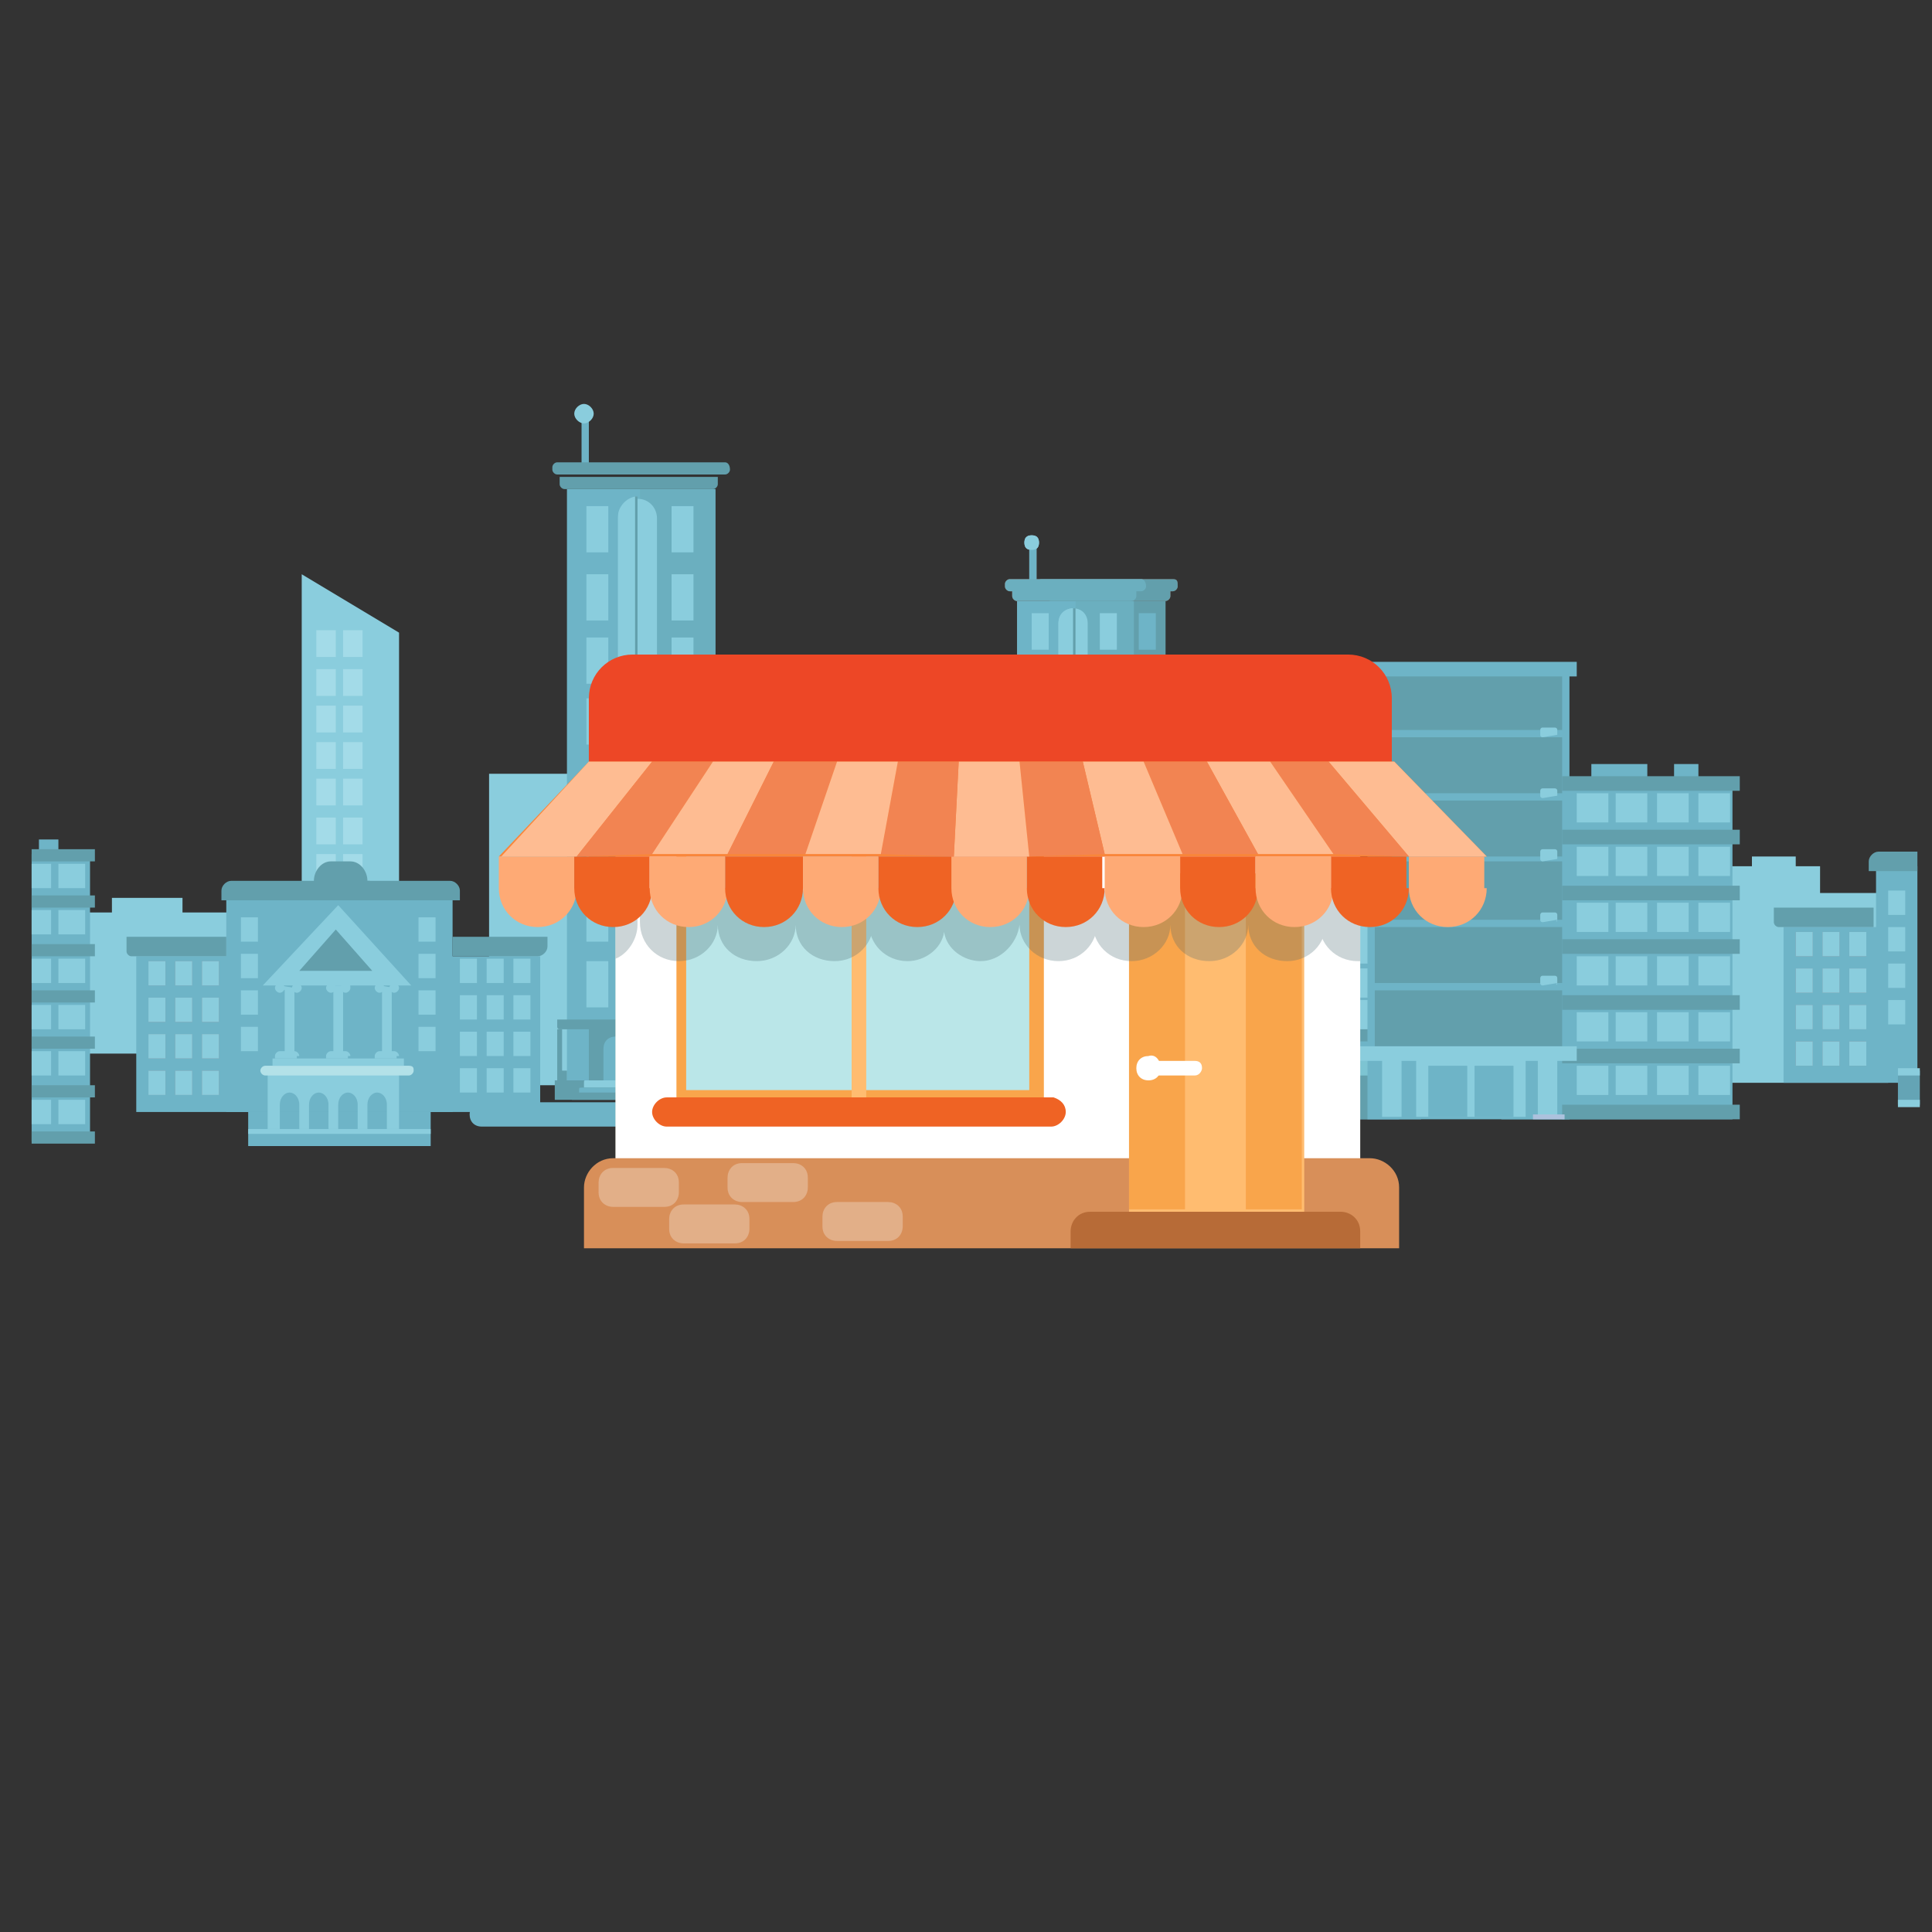 <?xml version="1.0" encoding="utf-8"?>
<!-- Generator: Adobe Illustrator 25.2.3, SVG Export Plug-In . SVG Version: 6.00 Build 0)  -->
<svg version="1.1" xmlns="http://www.w3.org/2000/svg" xmlns:xlink="http://www.w3.org/1999/xlink" x="0px" y="0px" width="79.4px"
	 height="79.4px" viewBox="0 0 79.4 79.4" style="enable-background:new 0 0 79.4 79.4;" xml:space="preserve">
<rect x="0" y="0" width="79.4" height="79.4" fill="#333333" stroke="none"/>
<style type="text/css">
	.st0{fill:#C47CE5;}
	.st1{fill:#E3E4E5;}
	.st2{fill:#1883D3;}
	.st3{fill:#646566;}
	.st4{fill:#404142;}
	.st5{fill:#F2D52A;}
	.st6{fill:#D8D8D8;}
	.st7{fill:#636566;}
	.st8{fill:#1574BC;}
	.st9{fill:#06538C;}
	.st10{fill:#208EF2;}
	.st11{fill:#1E7FC6;}
	.st12{fill:#117CCC;}
	.st13{fill:#1D78BC;}
	.st14{fill:#1E70AD;}
	.st15{clip-path:url(#SVGID_2_);}
	.st16{opacity:5.000000e-02;}
	
		.st17{opacity:0.5;fill:none;stroke:#000000;stroke-width:4.146;stroke-linecap:round;stroke-linejoin:round;stroke-miterlimit:10;}
	.st18{fill:#F4C4A4;}
	
		.st19{opacity:0.5;fill:none;stroke:#F4C4A4;stroke-width:4.146;stroke-linecap:round;stroke-linejoin:round;stroke-miterlimit:10;}
	.st20{fill:#FFAE0C;}
	.st21{fill:#FFFFFF;}
	.st22{fill:#E0E0E0;}
	.st23{fill:#BDBDBD;}
	.st24{fill:#4EA700;}
	.st25{fill:#9A9B9C;}
	.st26{fill:#FFD7B7;}
	.st27{fill:#969FA3;}
	.st28{fill:#373D3F;}
	.st29{fill:#4D7991;}
	.st30{fill:#444248;}
	.st31{fill:#64739A;}
	.st32{opacity:0.5;fill:#64739A;}
	.st33{fill:#7DCAF9;}
	.st34{fill:#CED1D7;}
	.st35{fill:#C68C65;}
	.st36{fill:#C78B5B;}
	.st37{fill:#E5BE84;}
	.st38{fill:#EAD1B7;}
	.st39{fill:#F7EEE5;}
	.st40{fill:#8A92A1;}
	.st41{fill:#A9AFBA;}
	.st42{opacity:0.32;fill:#A9AFBA;}
	.st43{fill:#F7B896;}
	.st44{fill:#EF3B3E;}
	.st45{fill:#B0B9CC;}
	.st46{opacity:0.32;fill:#64739A;}
	.st47{opacity:0.55;fill:#C94C3B;}
	.st48{fill:#C8CCD3;}
	.st49{opacity:0.28;fill:#403F45;}
	.st50{fill:#7E8697;}
	.st51{opacity:0.55;fill:#A9AFBA;}
	.st52{fill:#69686D;}
	.st53{fill:#6E6E72;}
	.st54{fill:#C6CAD1;}
	.st55{fill:#47464C;}
	.st56{fill:#66656A;}
	.st57{fill:#FEA92C;}
	.st58{fill:#A7ACB8;}
	.st59{fill:#57667F;}
	.st60{fill:#C0CEE0;}
	.st61{fill:#2F3845;}
	.st62{fill:#C8B4A2;}
	.st63{fill:#A2BAC3;}
	.st64{fill:#8BB5F3;}
	.st65{clip-path:url(#SVGID_4_);}
	.st66{opacity:0.5;fill-rule:evenodd;clip-rule:evenodd;fill:#808080;}
	.st67{fill-rule:evenodd;clip-rule:evenodd;fill:#16131B;}
	.st68{fill-rule:evenodd;clip-rule:evenodd;fill:#F3C37C;}
	.st69{opacity:0.9;fill-rule:evenodd;clip-rule:evenodd;fill:#FFFFFF;}
	.st70{fill-rule:evenodd;clip-rule:evenodd;fill:#B75F22;}
	.st71{fill-rule:evenodd;clip-rule:evenodd;fill:#802E00;}
	.st72{fill-rule:evenodd;clip-rule:evenodd;fill:#29262E;}
	.st73{fill-rule:evenodd;clip-rule:evenodd;fill:#CD8555;}
	.st74{fill:#338CFB;}
	.st75{fill:#163D51;}
	.st76{fill:#0C253A;}
	.st77{fill:#48A7FC;}
	.st78{fill:#F94141;}
	.st79{fill:#F98A6B;}
	.st80{fill:#773052;}
	.st81{fill:#1E0A0A;}
	.st82{fill:#F4586B;}
	.st83{fill:#F99343;}
	.st84{fill:#49102E;}
	.st85{fill:#FFF683;}
	.st86{fill:#FC8230;}
	.st87{fill:#1B1114;}
	.st88{fill:#E0C8B3;}
	.st89{fill:#DCF8F9;}
	.st90{fill:#1DBBC8;}
	.st91{fill:#006CE2;}
	.st92{fill:#BFECF7;}
	.st93{fill:#A27C5B;}
	.st94{fill:#BC8E6C;}
	.st95{fill:#FF7D87;}
	.st96{fill:#CAE8FF;}
	.st97{fill:#FABE4A;}
	.st98{fill:#363956;}
	.st99{fill:#E9E9FD;}
	.st100{fill:#CACAE0;}
	.st101{opacity:0.56;}
	.st102{opacity:0.41;}
	.st103{fill:#8F9C56;}
	.st104{fill:#9696AD;}
	.st105{fill:#4C546B;}
	.st106{fill:#F2D284;}
	.st107{fill:#F5F7F5;}
	.st108{fill:#E27B55;}
	.st109{fill:#242638;}
	.st110{fill:#F0F0F0;}
	.st111{fill:#63637E;}
	.st112{fill:#2B2B3A;}
	.st113{fill:#3E3E56;}
	.st114{fill:#E38E7F;}
	.st115{fill:#3B6894;}
	.st116{fill:#589BD9;}
	.st117{fill:#CEE6FA;}
	.st118{fill:#D65252;}
	.st119{fill:#A15757;}
	.st120{fill:#BB5151;}
	.st121{fill:#C43922;}
	.st122{fill:#21202B;}
	.st123{fill:#C25353;}
	.st124{fill:#E89F90;}
	.st125{fill:#F0EBE9;}
	.st126{fill:#333333;}
	.st127{fill:#413B59;}
	.st128{opacity:0.25;}
	.st129{fill:#8ACDDD;}
	.st130{fill:#6EB4C7;}
	.st131{fill:#629FAC;}
	.st132{fill:#C7CBD1;}
	.st133{fill:#8D909E;}
	.st134{fill:#6BAFBF;}
	.st135{fill:#9CAABB;}
	.st136{fill:#7E5244;}
	.st137{fill:#736F6D;}
	.st138{fill:#50565C;}
	.st139{fill:#838FA0;}
	.st140{fill:#616E7D;}
	.st141{fill:#8B5643;}
	.st142{fill:#69727B;}
	.st143{fill:#626059;}
	.st144{fill:#8C5A4A;}
	.st145{fill:#7D5244;}
	.st146{fill:#8D675A;}
	.st147{fill:#9ED1EC;}
	.st148{fill:#8A97A1;}
	.st149{fill:#7F8A97;}
	.st150{fill:#87939F;}
	.st151{fill:#A3C8B4;}
	.st152{fill:#536F8C;}
	.st153{fill:#C6DCCF;}
	.st154{fill:#749481;}
	.st155{fill:#558162;}
	.st156{fill:#56616A;}
	.st157{fill:#4F6476;}
	.st158{fill:#DADEDD;}
	.st159{fill:#9B624B;}
	.st160{fill:#767989;}
	.st161{fill:#7E98B6;}
	.st162{fill:#718AA5;}
	.st163{fill:#EDEDED;}
	.st164{fill:#C6CBCB;}
	.st165{fill:#A3DBE8;}
	.st166{fill:#B3E1E8;}
	.st167{fill:#7F8794;}
	.st168{fill:#64A4B5;}
	.st169{fill:#7DC4D2;}
	.st170{fill:#ACC2DD;}
	.st171{fill:#EEE8D3;}
	.st172{fill:#F9A54B;}
	.st173{fill:#BAE6E8;}
	.st174{fill:#FFBC70;}
	.st175{fill:#EF6324;}
	.st176{fill:#D88F59;}
	.st177{fill:#ED4726;}
	.st178{fill:#F9863A;}
	.st179{opacity:0.29;}
	.st180{fill:#FAFAFA;}
	.st181{opacity:0.27;}
	.st182{fill:#41636B;}
	.st183{fill:#FEAA75;}
	.st184{fill:#B76B37;}
	.st185{fill:#FEBC92;}
	.st186{fill:#F28452;}
</style>
<g id="レイヤー_1">
</g>
<g id="レイヤー_2">
	<g>
		<g>
			<rect x="2.8" y="37.5" class="st129" width="8.6" height="5.8"/>
		</g>
		<g>
			<rect x="4.6" y="36.9" class="st129" width="2.9" height="5.8"/>
		</g>
		<g>
			<rect x="70.5" y="36.7" class="st129" width="7.1" height="7.8"/>
		</g>
		<g>
			<rect x="70.7" y="35.6" class="st129" width="4.1" height="7.8"/>
		</g>
		<g>
			<rect x="72" y="35.2" class="st129" width="1.8" height="1.9"/>
		</g>
		<g>
			<rect x="20.1" y="31.8" class="st129" width="7.5" height="12.8"/>
		</g>
		<g>
			<rect x="25.3" y="38.6" class="st129" width="9.2" height="6"/>
		</g>
		<g>
			<rect x="36.3" y="35.4" class="st129" width="9.2" height="9.2"/>
		</g>
		<g>
			<rect x="47.8" y="38.7" class="st129" width="9.2" height="5.9"/>
		</g>
		<g>
			<g>
				<rect x="31.1" y="30.6" class="st130" width="8.6" height="13.8"/>
			</g>
			<g>
				<g>
					<rect x="37.1" y="42.2" class="st131" width="0.8" height="1.1"/>
				</g>
			</g>
			<g>
				<g>
					<rect x="38.4" y="42.2" class="st131" width="0.8" height="1.1"/>
				</g>
			</g>
			<g>
				<rect x="33.7" y="44" class="st132" width="3.2" height="0.4"/>
			</g>
			<g>
				<rect x="33.9" y="40.9" class="st130" width="2.9" height="3.1"/>
			</g>
			<g>
				<polygon class="st129" points="39.7,32.2 39.7,30.6 39.7,30.6 39.7,30.6 31.1,30.6 31.1,32.2 31.2,32.2 31.2,32.1 31.5,32.1 
					31.5,32.2 31.8,32.2 31.8,32.1 32.1,32.1 32.1,32.2 32.3,32.2 32.3,32.1 32.6,32.1 32.6,32.2 32.8,32.2 32.8,32.1 33.1,32.1 
					33.1,32.2 33.4,32.2 33.4,32.1 33.7,32.1 33.7,32.2 33.7,32.2 33.7,32.2 33.9,32.2 33.9,32.2 33.9,32.1 34.2,32.1 34.2,32.2 
					34.5,32.2 34.5,32.1 34.7,32.1 34.7,32.2 35,32.2 35,32.1 35.3,32.1 35.3,32.2 35.5,32.2 35.5,32.1 35.8,32.1 35.8,32.2 
					36.1,32.2 36.1,32.1 36.4,32.1 36.4,32.2 36.6,32.2 36.6,32.1 36.9,32.1 36.9,32.2 37.1,32.2 37.1,32.1 37.4,32.1 37.4,32.2 
					37.7,32.2 37.7,32.1 37.9,32.1 37.9,32.2 38.2,32.2 38.2,32.1 38.5,32.1 38.5,32.2 38.7,32.2 38.7,32.1 39,32.1 39,32.2 
					39.3,32.2 39.3,32.1 39.6,32.1 39.6,32.2 				"/>
			</g>
			<g>
				<rect x="31.5" y="32.6" class="st131" width="7.5" height="0.6"/>
			</g>
			<g>
				<rect x="31.5" y="34" class="st131" width="7.5" height="0.6"/>
			</g>
			<g>
				<rect x="31.5" y="35.4" class="st131" width="7.5" height="0.6"/>
			</g>
			<g>
				<rect x="31.5" y="36.7" class="st131" width="7.5" height="0.6"/>
			</g>
			<g>
				<rect x="31.5" y="38.1" class="st131" width="7.5" height="0.6"/>
			</g>
			<g>
				<rect x="31.5" y="39.5" class="st131" width="7.5" height="0.6"/>
			</g>
			<g>
				<path class="st133" d="M39.8,44.4h-3v-0.9h2.8c0.1,0,0.2,0.1,0.2,0.2V44.4z"/>
			</g>
			<g>
				<path class="st131" d="M33.9,44.4h-3v-0.6c0-0.1,0.1-0.2,0.2-0.2h2.8V44.4z"/>
			</g>
			<g>
				<g>
					<path class="st130" d="M32.9,31.8h-0.6v-0.6c0-0.2,0.1-0.3,0.3-0.3c0.2,0,0.3,0.1,0.3,0.3V31.8z"/>
				</g>
			</g>
			<g>
				<g>
					<path class="st130" d="M34.7,31.8h-0.6v-0.6c0-0.2,0.1-0.3,0.3-0.3c0.2,0,0.3,0.1,0.3,0.3V31.8z"/>
				</g>
			</g>
			<g>
				<g>
					<path class="st130" d="M36.7,31.7h-0.6v-0.6c0-0.2,0.1-0.3,0.3-0.3c0.2,0,0.3,0.1,0.3,0.3V31.7z"/>
				</g>
			</g>
			<g>
				<g>
					<path class="st130" d="M38.6,31.7h-0.6v-0.6c0-0.2,0.1-0.3,0.3-0.3c0.2,0,0.3,0.1,0.3,0.3V31.7z"/>
				</g>
			</g>
			<g>
				<rect x="30.5" y="29" class="st131" width="9.6" height="1.1"/>
			</g>
			<g>
				<g>
					<g>
						<path class="st131" d="M33.1,29.3L33.1,29.3l-0.1-2c0,0,0,0,0,0c0,0,0,0,0,0V29.3z"/>
					</g>
				</g>
				<g>
					<g>
						<path class="st131" d="M33.7,28.1h-1.2c-0.2,0-0.3-0.1-0.3-0.3c0-0.2,0.1-0.3,0.3-0.3h1.2c0.2,0,0.3,0.1,0.3,0.3
							C34,27.9,33.8,28.1,33.7,28.1z M32.4,27.6c-0.1,0-0.2,0.1-0.2,0.2s0.1,0.2,0.2,0.2h1.2c0.1,0,0.2-0.1,0.2-0.2
							s-0.1-0.2-0.2-0.2H32.4z"/>
					</g>
				</g>
				<g>
					<g>
						<path class="st131" d="M33.4,28.6h-0.8c-0.1,0-0.2-0.1-0.2-0.2c0-0.1,0.1-0.2,0.2-0.2h0.8c0.1,0,0.2,0.1,0.2,0.2
							C33.7,28.5,33.6,28.6,33.4,28.6z M32.7,28.2c-0.1,0-0.1,0.1-0.1,0.1c0,0.1,0.1,0.1,0.1,0.1h0.8c0.1,0,0.1-0.1,0.1-0.1
							c0-0.1-0.1-0.1-0.1-0.1H32.7z"/>
					</g>
				</g>
			</g>
			<g>
				<path class="st134" d="M40,30.1h-9.3v0.2c0,0,0,0.1,0.1,0.1h0.1v0.2c0,0,0,0.1,0.1,0.1h8.8c0,0,0.1,0,0.1-0.1v-0.2h0.1
					c0,0,0.1,0,0.1-0.1V30.1z"/>
			</g>
			<g>
				<rect x="36.9" y="28.4" class="st131" width="0.4" height="0.8"/>
			</g>
			<g>
				<rect x="37.9" y="28.2" class="st131" width="0.3" height="0.9"/>
			</g>
			<g>
				<path class="st130" d="M34.6,42c-0.3,0-0.5,0.3-0.5,0.6V44h0.5V42z"/>
			</g>
			<g>
				<path class="st135" d="M36.8,44.4h-2.9v-0.1c0-0.1,0-0.1,0.1-0.1h2.7C36.8,44.2,36.8,44.3,36.8,44.4L36.8,44.4z"/>
			</g>
			<g>
				<path class="st131" d="M41.4,44.7c0,0.2-0.1,0.3-0.3,0.3H29.5c-0.2,0-0.3-0.1-0.3-0.3c0-0.2,0.1-0.3,0.3-0.3h11.5
					C41.2,44.4,41.4,44.5,41.4,44.7z"/>
			</g>
		</g>
		<g>
			<g>
				<g>
					<rect x="42.9" y="43.7" class="st136" width="5.4" height="0.7"/>
				</g>
				<g>
					<rect x="42.3" y="22.1" class="st137" width="0.3" height="1.8"/>
				</g>
				<g>
					<rect x="45.5" y="24.7" class="st138" width="2.4" height="19"/>
				</g>
				<g>
					<rect x="41.8" y="24.7" class="st139" width="4.7" height="19"/>
				</g>
				<g>
					<rect x="44.2" y="24.7" class="st140" width="2.4" height="19"/>
				</g>
				<g>
					<rect x="41.5" y="43.7" class="st137" width="5.4" height="0.7"/>
				</g>
				<g>
					<rect x="41.5" y="43.7" class="st141" width="5.4" height="0.7"/>
				</g>
				<g>
					<rect x="45.2" y="25.2" class="st139" width="0.7" height="1.5"/>
				</g>
				<g>
					<rect x="42.4" y="25.2" class="st140" width="0.7" height="1.5"/>
				</g>
				<g>
					<rect x="45.2" y="27.4" class="st139" width="0.7" height="1.5"/>
				</g>
				<g>
					<rect x="42.4" y="27.4" class="st140" width="0.7" height="1.5"/>
				</g>
				<g>
					<rect x="45.2" y="29.4" class="st139" width="0.7" height="1.5"/>
				</g>
				<g>
					<rect x="42.4" y="29.4" class="st140" width="0.7" height="1.5"/>
				</g>
				<g>
					<rect x="45.2" y="31.4" class="st139" width="0.7" height="1.5"/>
				</g>
				<g>
					<rect x="42.4" y="31.4" class="st140" width="0.7" height="1.5"/>
				</g>
				<g>
					<rect x="45.2" y="33.6" class="st139" width="0.7" height="1.5"/>
				</g>
				<g>
					<rect x="42.4" y="33.6" class="st140" width="0.7" height="1.5"/>
				</g>
				<g>
					<rect x="45.2" y="35.7" class="st139" width="0.7" height="1.5"/>
				</g>
				<g>
					<rect x="42.4" y="35.7" class="st140" width="0.7" height="1.5"/>
				</g>
				<g>
					<rect x="45.2" y="37.7" class="st139" width="0.7" height="1.5"/>
				</g>
				<g>
					<rect x="42.4" y="37.7" class="st140" width="0.7" height="1.5"/>
				</g>
				<g>
					<rect x="45.2" y="39.8" class="st139" width="0.7" height="1.5"/>
				</g>
				<g>
					<rect x="46.8" y="25.2" class="st142" width="0.7" height="1.5"/>
				</g>
				<g>
					<rect x="46.8" y="27.4" class="st142" width="0.7" height="1.5"/>
				</g>
				<g>
					<rect x="46.8" y="29.4" class="st142" width="0.7" height="1.5"/>
				</g>
				<g>
					<rect x="46.8" y="31.4" class="st142" width="0.7" height="1.5"/>
				</g>
				<g>
					<rect x="46.8" y="33.5" class="st142" width="0.7" height="1.5"/>
				</g>
				<g>
					<rect x="46.8" y="35.7" class="st142" width="0.7" height="1.5"/>
				</g>
				<g>
					<rect x="46.8" y="37.7" class="st142" width="0.7" height="1.5"/>
				</g>
				<g>
					<rect x="46.8" y="39.8" class="st142" width="0.7" height="1.5"/>
				</g>
				<g>
					<rect x="42.4" y="39.8" class="st140" width="0.7" height="1.5"/>
				</g>
				<g>
					<path class="st143" d="M46.7,24.5c0,0.1-0.1,0.2-0.2,0.2h-4.7c-0.1,0-0.2-0.1-0.2-0.2v-0.3h5.1V24.5z"/>
				</g>
				<g>
					<path class="st144" d="M48.1,24.5c0,0.1-0.1,0.2-0.2,0.2h-4.7c-0.1,0-0.2-0.1-0.2-0.2v-0.3h5.1V24.5z"/>
				</g>
				<g>
					<path class="st145" d="M48.4,24.1c0,0.1-0.1,0.2-0.2,0.2h-5.4c-0.1,0-0.2-0.1-0.2-0.2V24c0-0.1,0.1-0.2,0.2-0.2h5.4
						C48.4,23.8,48.4,23.9,48.4,24.1L48.4,24.1z"/>
				</g>
				<g>
					<rect x="42.5" y="42" class="st146" width="3.3" height="1.7"/>
				</g>
				<g>
					<path class="st147" d="M42.7,22.3c0,0.2-0.1,0.3-0.3,0.3c-0.2,0-0.3-0.1-0.3-0.3c0-0.2,0.1-0.3,0.3-0.3
						C42.6,22,42.7,22.1,42.7,22.3z"/>
				</g>
				<g>
					<path class="st139" d="M45.2,42.6c0-0.2-0.2-0.4-0.4-0.4h-1.4c-0.2,0-0.4,0.2-0.4,0.4v1h2.2V42.6z"/>
				</g>
				<g>
					<path class="st135" d="M44.2,42.2h-0.7c-0.2,0-0.4,0.2-0.4,0.4v1h1.1V42.2z"/>
				</g>
				<g>
					<path class="st135" d="M46,43.9h-3.6v-0.1c0,0,0-0.1,0.1-0.1h3.5c0,0,0.1,0,0.1,0.1V43.9z"/>
				</g>
				<g>
					<path class="st148" d="M46.1,44.1l-3.9,0l0-0.1c0,0,0-0.1,0.1-0.1l3.8,0c0,0,0.1,0,0.1,0.1L46.1,44.1z"/>
				</g>
				<g>
					<path class="st149" d="M46.3,44.3l-4.3,0v-0.1c0,0,0-0.1,0.1-0.1l4.2,0c0,0,0.1,0,0.1,0.1V44.3z"/>
				</g>
				<g>
					<g>
						<rect x="41.6" y="42" class="st135" width="0.1" height="1.6"/>
					</g>
					<g>
						<path class="st135" d="M41.7,43.3C41.7,43.3,41.7,43.3,41.7,43.3l-0.2,0c0,0,0,0,0,0v0.3h0.2V43.3z"/>
					</g>
				</g>
				<g>
					<g>
						<rect x="46.7" y="42" class="st135" width="0.1" height="1.6"/>
					</g>
					<g>
						<path class="st135" d="M46.8,43.3C46.8,43.3,46.8,43.3,46.8,43.3l-0.2,0c0,0,0,0,0,0v0.3h0.2V43.3z"/>
					</g>
				</g>
				<g>
					<g>
						<rect x="48.1" y="42" class="st150" width="0.1" height="1.6"/>
					</g>
					<g>
						<path class="st150" d="M48.2,43.3C48.2,43.3,48.2,43.3,48.2,43.3l-0.2,0c0,0,0,0,0,0v0.3h0.2V43.3z"/>
					</g>
				</g>
				<g>
					<path class="st151" d="M44.8,41.8h-1.3V25.6c0-0.4,0.3-0.6,0.6-0.6c0.4,0,0.6,0.3,0.6,0.6V41.8z"/>
				</g>
				<g>
					<path class="st152" d="M44.1,43.1C44.1,43.1,44,43.1,44.1,43.1c-0.1,0.1-0.1,0-0.1,0C44,43,44,43,44.1,43.1
						C44,43,44.1,43,44.1,43.1z"/>
				</g>
				<g>
					<path class="st152" d="M44.4,43.1C44.4,43.1,44.4,43.1,44.4,43.1c-0.1,0.1-0.1,0-0.1,0C44.3,43,44.3,43,44.4,43.1
						C44.4,43,44.4,43,44.4,43.1z"/>
				</g>
				<g>
					<path class="st153" d="M44.1,25c-0.3,0-0.6,0.3-0.6,0.6v16.2h0.6V25z"/>
				</g>
				<g>
					<g>
						<path class="st154" d="M43.8,31.4c-0.1,0-0.1,0.1-0.1,0.1v1.5c0,0.1,0.1,0.1,0.1,0.1h0.7c0.1,0,0.1-0.1,0.1-0.1v-1.5
							c0-0.1-0.1-0.1-0.1-0.1H43.8z"/>
					</g>
					<g>
						<path class="st155" d="M44.5,31.4h-0.7c-0.1,0-0.1,0.1-0.1,0.1v0.1h1v-0.1C44.6,31.5,44.6,31.4,44.5,31.4z"/>
					</g>
				</g>
				<g>
					<g>
						<rect x="44.1" y="25" class="st156" width="0.1" height="6.5"/>
					</g>
				</g>
				<g>
					<path class="st155" d="M44.3,31.4C44.3,31.4,44.3,31.3,44.3,31.4L44,31.3c0,0-0.1,0-0.1,0.1c0,0,0,0.1,0.1,0.1L44.3,31.4
						C44.3,31.4,44.3,31.4,44.3,31.4z"/>
				</g>
				<g>
					<path class="st157" d="M48.3,41.9c0,0.1,0,0.1-0.1,0.1h-5.2c-0.1,0-0.1,0-0.1-0.1v-0.2h5.5V41.9z"/>
				</g>
				<g>
					<path class="st158" d="M50.1,44.7c0,0.2-0.2,0.4-0.4,0.4h-9.9c-0.2,0-0.4-0.2-0.4-0.4c0-0.2,0.2-0.4,0.4-0.4h9.9
						C49.9,44.3,50.1,44.5,50.1,44.7z"/>
				</g>
				<g>
					<path class="st159" d="M46.7,24.5c0,0.1-0.1,0.2-0.2,0.2h-4.7c-0.1,0-0.2-0.1-0.2-0.2v-0.3h5.1V24.5z"/>
				</g>
				<g>
					<path class="st141" d="M47.1,24.1c0,0.1-0.1,0.2-0.2,0.2h-5.4c-0.1,0-0.2-0.1-0.2-0.2V24c0-0.1,0.1-0.2,0.2-0.2h5.4
						C47,23.8,47.1,23.9,47.1,24.1L47.1,24.1z"/>
				</g>
				<g>
					<path class="st152" d="M46.9,41.9c0,0.1,0,0.1-0.1,0.1h-5.2c-0.1,0-0.1,0-0.1-0.1v-0.2h5.5V41.9z"/>
				</g>
			</g>
			<g>
				<rect x="42.9" y="43.7" class="st160" width="5.4" height="0.7"/>
			</g>
			<g>
				<rect x="42.3" y="22.1" class="st130" width="0.3" height="1.8"/>
			</g>
			<g>
				<rect x="45.5" y="24.7" class="st131" width="2.4" height="19"/>
			</g>
			<g>
				<rect x="41.8" y="24.7" class="st130" width="4.7" height="19"/>
			</g>
			<g>
				<rect x="44.2" y="24.7" class="st134" width="2.4" height="19"/>
			</g>
			<g>
				<rect x="41.5" y="43.7" class="st137" width="5.4" height="0.7"/>
			</g>
			<g>
				<rect x="41.5" y="43.7" class="st160" width="5.4" height="0.7"/>
			</g>
			<g>
				<rect x="45.2" y="25.2" class="st129" width="0.7" height="1.5"/>
			</g>
			<g>
				<rect x="42.4" y="25.2" class="st129" width="0.7" height="1.5"/>
			</g>
			<g>
				<rect x="45.2" y="27.4" class="st129" width="0.7" height="1.5"/>
			</g>
			<g>
				<rect x="42.4" y="27.4" class="st129" width="0.7" height="1.5"/>
			</g>
			<g>
				<rect x="45.2" y="29.4" class="st129" width="0.7" height="1.5"/>
			</g>
			<g>
				<rect x="42.4" y="29.4" class="st129" width="0.7" height="1.5"/>
			</g>
			<g>
				<rect x="45.2" y="31.4" class="st129" width="0.7" height="1.5"/>
			</g>
			<g>
				<rect x="42.4" y="31.4" class="st129" width="0.7" height="1.5"/>
			</g>
			<g>
				<rect x="45.2" y="33.6" class="st129" width="0.7" height="1.5"/>
			</g>
			<g>
				<rect x="42.4" y="33.6" class="st129" width="0.7" height="1.5"/>
			</g>
			<g>
				<rect x="45.2" y="35.7" class="st129" width="0.7" height="1.5"/>
			</g>
			<g>
				<rect x="42.4" y="35.7" class="st129" width="0.7" height="1.5"/>
			</g>
			<g>
				<rect x="45.2" y="37.7" class="st129" width="0.7" height="1.5"/>
			</g>
			<g>
				<rect x="42.4" y="37.7" class="st129" width="0.7" height="1.5"/>
			</g>
			<g>
				<rect x="45.2" y="39.8" class="st129" width="0.7" height="1.5"/>
			</g>
			<g>
				<rect x="46.8" y="25.2" class="st130" width="0.7" height="1.5"/>
			</g>
			<g>
				<rect x="46.8" y="27.4" class="st130" width="0.7" height="1.5"/>
			</g>
			<g>
				<rect x="46.8" y="29.4" class="st130" width="0.7" height="1.5"/>
			</g>
			<g>
				<rect x="46.8" y="31.4" class="st130" width="0.7" height="1.5"/>
			</g>
			<g>
				<rect x="46.8" y="33.5" class="st130" width="0.7" height="1.5"/>
			</g>
			<g>
				<rect x="46.8" y="35.7" class="st130" width="0.7" height="1.5"/>
			</g>
			<g>
				<rect x="46.8" y="37.7" class="st130" width="0.7" height="1.5"/>
			</g>
			<g>
				<rect x="46.8" y="39.8" class="st130" width="0.7" height="1.5"/>
			</g>
			<g>
				<rect x="42.4" y="39.8" class="st129" width="0.7" height="1.5"/>
			</g>
			<g>
				<path class="st143" d="M46.7,24.5c0,0.1-0.1,0.2-0.2,0.2h-4.7c-0.1,0-0.2-0.1-0.2-0.2v-0.3h5.1V24.5z"/>
			</g>
			<g>
				<path class="st131" d="M48.1,24.5c0,0.1-0.1,0.2-0.2,0.2h-4.7c-0.1,0-0.2-0.1-0.2-0.2v-0.3h5.1V24.5z"/>
			</g>
			<g>
				<path class="st131" d="M48.4,24.1c0,0.1-0.1,0.2-0.2,0.2h-5.4c-0.1,0-0.2-0.1-0.2-0.2V24c0-0.1,0.1-0.2,0.2-0.2h5.4
					C48.4,23.8,48.4,23.9,48.4,24.1L48.4,24.1z"/>
			</g>
			<g>
				<rect x="42.5" y="42" class="st131" width="3.3" height="1.7"/>
			</g>
			<g>
				<path class="st129" d="M42.7,22.3c0,0.2-0.1,0.3-0.3,0.3c-0.2,0-0.3-0.1-0.3-0.3c0-0.2,0.1-0.3,0.3-0.3
					C42.6,22,42.7,22.1,42.7,22.3z"/>
			</g>
			<g>
				<path class="st161" d="M45.2,42.6c0-0.2-0.2-0.4-0.4-0.4h-1.4c-0.2,0-0.4,0.2-0.4,0.4v1h2.2V42.6z"/>
			</g>
			<g>
				<path class="st135" d="M44.2,42.2h-0.7c-0.2,0-0.4,0.2-0.4,0.4v1h1.1V42.2z"/>
			</g>
			<g>
				<path class="st135" d="M46,43.9h-3.6v-0.1c0,0,0-0.1,0.1-0.1h3.5c0,0,0.1,0,0.1,0.1V43.9z"/>
			</g>
			<g>
				<path class="st161" d="M46.1,44.1l-3.9,0l0-0.1c0,0,0-0.1,0.1-0.1l3.8,0c0,0,0.1,0,0.1,0.1L46.1,44.1z"/>
			</g>
			<g>
				<path class="st162" d="M46.3,44.3l-4.3,0v-0.1c0,0,0-0.1,0.1-0.1l4.2,0c0,0,0.1,0,0.1,0.1V44.3z"/>
			</g>
			<g>
				<g>
					<rect x="41.6" y="42" class="st131" width="0.1" height="1.6"/>
				</g>
				<g>
					<path class="st135" d="M41.7,43.3C41.7,43.3,41.7,43.3,41.7,43.3l-0.2,0c0,0,0,0,0,0v0.3h0.2V43.3z"/>
				</g>
			</g>
			<g>
				<g>
					<rect x="46.7" y="42" class="st135" width="0.1" height="1.6"/>
				</g>
				<g>
					<path class="st135" d="M46.8,43.3C46.8,43.3,46.8,43.3,46.8,43.3l-0.2,0c0,0,0,0,0,0v0.3h0.2V43.3z"/>
				</g>
			</g>
			<g>
				<g>
					<rect x="48.1" y="42" class="st131" width="0.1" height="1.6"/>
				</g>
				<g>
					<path class="st150" d="M48.2,43.3C48.2,43.3,48.2,43.3,48.2,43.3l-0.2,0c0,0,0,0,0,0v0.3h0.2V43.3z"/>
				</g>
			</g>
			<g>
				<path class="st129" d="M44.8,41.8h-1.3V25.6c0-0.4,0.3-0.6,0.6-0.6c0.4,0,0.6,0.3,0.6,0.6V41.8z"/>
			</g>
			<g>
				<path class="st160" d="M44.1,43.1C44.1,43.1,44,43.1,44.1,43.1c-0.1,0.1-0.1,0-0.1,0C44,43,44,43,44.1,43.1
					C44,43,44.1,43,44.1,43.1z"/>
			</g>
			<g>
				<path class="st160" d="M44.4,43.1C44.4,43.1,44.4,43.1,44.4,43.1c-0.1,0.1-0.1,0-0.1,0C44.3,43,44.3,43,44.4,43.1
					C44.4,43,44.4,43,44.4,43.1z"/>
			</g>
			<g>
				<path class="st129" d="M44.1,25c-0.3,0-0.6,0.3-0.6,0.6v16.2h0.6V25z"/>
			</g>
			<g>
				<g>
					<path class="st130" d="M43.8,31.4c-0.1,0-0.1,0.1-0.1,0.1v1.5c0,0.1,0.1,0.1,0.1,0.1h0.7c0.1,0,0.1-0.1,0.1-0.1v-1.5
						c0-0.1-0.1-0.1-0.1-0.1H43.8z"/>
				</g>
				<g>
					<path class="st131" d="M44.5,31.4h-0.7c-0.1,0-0.1,0.1-0.1,0.1v0.1h1v-0.1C44.6,31.5,44.6,31.4,44.5,31.4z"/>
				</g>
			</g>
			<g>
				<g>
					<rect x="44.1" y="25" class="st131" width="0.1" height="6.5"/>
				</g>
			</g>
			<g>
				<path class="st131" d="M44.3,31.4C44.3,31.4,44.3,31.3,44.3,31.4L44,31.3c0,0-0.1,0-0.1,0.1c0,0,0,0.1,0.1,0.1L44.3,31.4
					C44.3,31.4,44.3,31.4,44.3,31.4z"/>
			</g>
			<g>
				<path class="st131" d="M48.3,41.9c0,0.1,0,0.1-0.1,0.1h-5.2c-0.1,0-0.1,0-0.1-0.1v-0.2h5.5V41.9z"/>
			</g>
			<g>
				<path class="st163" d="M50.1,44.7c0,0.2-0.2,0.4-0.4,0.4h-9.9c-0.2,0-0.4-0.2-0.4-0.4c0-0.2,0.2-0.4,0.4-0.4h9.9
					C49.9,44.3,50.1,44.5,50.1,44.7z"/>
			</g>
			<g>
				<path class="st134" d="M46.7,24.5c0,0.1-0.1,0.2-0.2,0.2h-4.7c-0.1,0-0.2-0.1-0.2-0.2v-0.3h5.1V24.5z"/>
			</g>
			<g>
				<path class="st134" d="M47.1,24.1c0,0.1-0.1,0.2-0.2,0.2h-5.4c-0.1,0-0.2-0.1-0.2-0.2V24c0-0.1,0.1-0.2,0.2-0.2h5.4
					C47,23.8,47.1,23.9,47.1,24.1L47.1,24.1z"/>
			</g>
			<g>
				<path class="st129" d="M46.9,41.9c0,0.1,0,0.1-0.1,0.1h-5.2c-0.1,0-0.1,0-0.1-0.1v-0.2h5.5V41.9z"/>
			</g>
			<g>
				<path class="st164" d="M49.7,44.3h-2.8v0.8h2.8c0.2,0,0.4-0.2,0.4-0.4C50.1,44.5,49.9,44.3,49.7,44.3z"/>
			</g>
		</g>
		<g>
			<g>
				<polygon class="st129" points="16.4,42.9 12.4,42.9 12.4,23.6 16.4,26 				"/>
			</g>
			<g>
				<rect x="13" y="25.9" class="st165" width="0.8" height="1.1"/>
			</g>
			<g>
				<rect x="13" y="27.5" class="st165" width="0.8" height="1.1"/>
			</g>
			<g>
				<rect x="13" y="29" class="st165" width="0.8" height="1.1"/>
			</g>
			<g>
				<rect x="13" y="30.5" class="st165" width="0.8" height="1.1"/>
			</g>
			<g>
				<rect x="13" y="32" class="st165" width="0.8" height="1.1"/>
			</g>
			<g>
				<rect x="13" y="33.6" class="st165" width="0.8" height="1.1"/>
			</g>
			<g>
				<rect x="13" y="35.1" class="st165" width="0.8" height="1.1"/>
			</g>
			<g>
				<rect x="14.1" y="25.9" class="st165" width="0.8" height="1.1"/>
			</g>
			<g>
				<rect x="14.1" y="27.5" class="st165" width="0.8" height="1.1"/>
			</g>
			<g>
				<rect x="14.1" y="29" class="st165" width="0.8" height="1.1"/>
			</g>
			<g>
				<rect x="14.1" y="30.5" class="st165" width="0.8" height="1.1"/>
			</g>
			<g>
				<rect x="14.1" y="32" class="st165" width="0.8" height="1.1"/>
			</g>
			<g>
				<rect x="14.1" y="33.6" class="st165" width="0.8" height="1.1"/>
			</g>
			<g>
				<rect x="14.1" y="35.1" class="st165" width="0.8" height="1.1"/>
			</g>
		</g>
		<g>
			<g>
				<rect x="10.2" y="45.7" class="st130" width="7.5" height="1.4"/>
			</g>
			<g>
				<rect x="5.6" y="39.3" class="st130" width="16.6" height="6.4"/>
			</g>
			<g>
				<rect x="9.3" y="36.8" class="st130" width="9.3" height="8.9"/>
			</g>
			<g>
				<rect x="11.7" y="40.6" class="st129" width="0.4" height="2.8"/>
			</g>
			<g>
				<rect x="13.7" y="40.5" class="st129" width="0.4" height="2.8"/>
			</g>
			<g>
				<rect x="15.7" y="40.6" class="st129" width="0.4" height="2.8"/>
			</g>
			<g>
				<path class="st129" d="M12.1,40.6C12.1,40.6,12.1,40.7,12.1,40.6l-0.5,0.1c-0.1,0-0.1,0-0.1-0.1v-0.1L12.1,40.6L12.1,40.6z"/>
			</g>
			<g>
				<path class="st129" d="M14.2,40.6C14.2,40.6,14.2,40.7,14.2,40.6l-0.5,0.1c-0.1,0-0.1,0-0.1-0.1v-0.1L14.2,40.6L14.2,40.6z"/>
			</g>
			<g>
				<path class="st129" d="M16.2,40.6C16.2,40.6,16.2,40.7,16.2,40.6l-0.5,0.1c-0.1,0-0.1,0-0.1-0.1v-0.1L16.2,40.6L16.2,40.6z"/>
			</g>
			<g>
				<g>
					<path class="st129" d="M11,44.1v2.3h0.5v-1c0-0.3,0.2-0.5,0.4-0.5c0.2,0,0.4,0.2,0.4,0.5v1h0.4v-1c0-0.3,0.2-0.5,0.4-0.5
						c0.2,0,0.4,0.2,0.4,0.5v1h0.4v-1c0-0.3,0.2-0.5,0.4-0.5c0.2,0,0.4,0.2,0.4,0.5v1h0.4v-1c0-0.3,0.2-0.5,0.4-0.5s0.4,0.2,0.4,0.5
						v1h0.5v-2.3H11z"/>
				</g>
				<g>
					<path class="st166" d="M17,44c0,0.1-0.1,0.2-0.2,0.2h-5.9c-0.1,0-0.2-0.1-0.2-0.2c0-0.1,0.1-0.2,0.2-0.2h5.9
						C17,43.8,17,43.9,17,44z"/>
				</g>
			</g>
			<g>
				<path class="st129" d="M12.3,43.4c0-0.1-0.1-0.2-0.2-0.2h-0.6c-0.1,0-0.2,0.1-0.2,0.2v0.1h0.9V43.4z"/>
			</g>
			<g>
				<path class="st129" d="M14.4,43.4c0-0.1-0.1-0.2-0.2-0.2h-0.6c-0.1,0-0.2,0.1-0.2,0.2v0.1h0.9V43.4z"/>
			</g>
			<g>
				<path class="st129" d="M16.4,43.4c0-0.1-0.1-0.2-0.2-0.2h-0.6c-0.1,0-0.2,0.1-0.2,0.2v0.1h0.9V43.4z"/>
			</g>
			<g>
				<path class="st129" d="M11.7,40.6c0,0.1-0.1,0.2-0.2,0.2c-0.1,0-0.2-0.1-0.2-0.2s0.1-0.2,0.2-0.2C11.6,40.4,11.7,40.5,11.7,40.6
					z"/>
			</g>
			<g>
				<path class="st129" d="M12.4,40.6c0,0.1-0.1,0.2-0.2,0.2c-0.1,0-0.2-0.1-0.2-0.2s0.1-0.2,0.2-0.2C12.3,40.4,12.4,40.5,12.4,40.6
					z"/>
			</g>
			<g>
				<path class="st129" d="M13.8,40.6c0,0.1-0.1,0.2-0.2,0.2c-0.1,0-0.2-0.1-0.2-0.2s0.1-0.2,0.2-0.2C13.7,40.4,13.8,40.5,13.8,40.6
					z"/>
			</g>
			<g>
				<path class="st129" d="M14.4,40.6c0,0.1-0.1,0.2-0.2,0.2c-0.1,0-0.2-0.1-0.2-0.2s0.1-0.2,0.2-0.2C14.4,40.4,14.4,40.5,14.4,40.6
					z"/>
			</g>
			<g>
				<path class="st129" d="M15.8,40.6c0,0.1-0.1,0.2-0.2,0.2c-0.1,0-0.2-0.1-0.2-0.2s0.1-0.2,0.2-0.2C15.7,40.4,15.8,40.5,15.8,40.6
					z"/>
			</g>
			<g>
				<path class="st129" d="M16.4,40.6c0,0.1-0.1,0.2-0.2,0.2c-0.1,0-0.2-0.1-0.2-0.2s0.1-0.2,0.2-0.2C16.3,40.4,16.4,40.5,16.4,40.6
					z"/>
			</g>
			<g>
				<polygon class="st129" points="16.9,40.5 13.9,37.2 10.8,40.5 				"/>
			</g>
			<g>
				<polygon class="st131" points="15.3,39.9 13.8,38.2 12.3,39.9 				"/>
			</g>
			<g>
				<path class="st131" d="M18.8,37l-9.7,0v-0.4c0-0.2,0.2-0.4,0.4-0.4l9,0c0.2,0,0.4,0.2,0.4,0.4V37z"/>
			</g>
			<g>
				<path class="st131" d="M5.2,39.1c0,0.1,0.1,0.2,0.2,0.2h3.9v-0.8H5.2V39.1z"/>
			</g>
			<g>
				<path class="st131" d="M18.6,39.3h3.5c0.2,0,0.4-0.2,0.4-0.4v-0.4h-3.9V39.3z"/>
			</g>
			<g>
				<path class="st131" d="M15.1,36.2c0-0.4-0.3-0.8-0.7-0.8h-0.8c-0.4,0-0.7,0.4-0.7,0.8V37h2.3V36.2z"/>
			</g>
			<g>
				<g>
					<rect x="6.1" y="39.5" class="st167" width="0.7" height="1"/>
				</g>
				<g>
					<rect x="7.2" y="39.5" class="st167" width="0.7" height="1"/>
				</g>
				<g>
					<rect x="8.3" y="39.5" class="st167" width="0.7" height="1"/>
				</g>
				<g>
					<rect x="6.1" y="41" class="st167" width="0.7" height="1"/>
				</g>
				<g>
					<rect x="7.2" y="41" class="st167" width="0.7" height="1"/>
				</g>
				<g>
					<rect x="8.3" y="41" class="st167" width="0.7" height="1"/>
				</g>
				<g>
					<rect x="6.1" y="42.5" class="st167" width="0.7" height="1"/>
				</g>
				<g>
					<rect x="7.2" y="42.5" class="st167" width="0.7" height="1"/>
				</g>
				<g>
					<rect x="8.3" y="42.5" class="st167" width="0.7" height="1"/>
				</g>
				<g>
					<rect x="6.1" y="44" class="st167" width="0.7" height="1"/>
				</g>
				<g>
					<rect x="7.2" y="44" class="st167" width="0.7" height="1"/>
				</g>
				<g>
					<rect x="8.3" y="44" class="st167" width="0.7" height="1"/>
				</g>
			</g>
			<g>
				<g>
					<rect x="6.1" y="39.5" class="st129" width="0.7" height="1"/>
				</g>
				<g>
					<rect x="7.2" y="39.5" class="st129" width="0.7" height="1"/>
				</g>
				<g>
					<rect x="8.3" y="39.5" class="st129" width="0.7" height="1"/>
				</g>
				<g>
					<rect x="6.1" y="41" class="st129" width="0.7" height="1"/>
				</g>
				<g>
					<rect x="7.2" y="41" class="st129" width="0.7" height="1"/>
				</g>
				<g>
					<rect x="8.3" y="41" class="st129" width="0.7" height="1"/>
				</g>
				<g>
					<rect x="6.1" y="42.5" class="st129" width="0.7" height="1"/>
				</g>
				<g>
					<rect x="7.2" y="42.5" class="st129" width="0.7" height="1"/>
				</g>
				<g>
					<rect x="8.3" y="42.5" class="st129" width="0.7" height="1"/>
				</g>
				<g>
					<rect x="6.1" y="44" class="st129" width="0.7" height="1"/>
				</g>
				<g>
					<rect x="7.2" y="44" class="st129" width="0.7" height="1"/>
				</g>
				<g>
					<rect x="8.3" y="44" class="st129" width="0.7" height="1"/>
				</g>
			</g>
			<g>
				<rect x="9.9" y="37.7" class="st129" width="0.7" height="1"/>
			</g>
			<g>
				<rect x="9.9" y="39.2" class="st129" width="0.7" height="1"/>
			</g>
			<g>
				<rect x="9.9" y="40.7" class="st129" width="0.7" height="1"/>
			</g>
			<g>
				<rect x="9.9" y="42.2" class="st129" width="0.7" height="1"/>
			</g>
			<g>
				<g>
					<rect x="17.2" y="37.7" class="st129" width="0.7" height="1"/>
				</g>
				<g>
					<rect x="17.2" y="39.2" class="st129" width="0.7" height="1"/>
				</g>
				<g>
					<rect x="17.2" y="40.7" class="st129" width="0.7" height="1"/>
				</g>
				<g>
					<rect x="17.2" y="42.2" class="st129" width="0.7" height="1"/>
				</g>
			</g>
			<g>
				<g>
					<rect x="18.9" y="39.4" class="st129" width="0.7" height="1"/>
				</g>
				<g>
					<rect x="20" y="39.4" class="st129" width="0.7" height="1"/>
				</g>
				<g>
					<rect x="21.1" y="39.4" class="st129" width="0.7" height="1"/>
				</g>
				<g>
					<rect x="18.9" y="40.9" class="st129" width="0.7" height="1"/>
				</g>
				<g>
					<rect x="20" y="40.9" class="st129" width="0.7" height="1"/>
				</g>
				<g>
					<rect x="21.1" y="40.9" class="st129" width="0.7" height="1"/>
				</g>
				<g>
					<rect x="18.9" y="42.4" class="st129" width="0.7" height="1"/>
				</g>
				<g>
					<rect x="20" y="42.4" class="st129" width="0.7" height="1"/>
				</g>
				<g>
					<rect x="21.1" y="42.4" class="st129" width="0.7" height="1"/>
				</g>
				<g>
					<rect x="18.9" y="43.9" class="st129" width="0.7" height="1"/>
				</g>
				<g>
					<rect x="20" y="43.9" class="st129" width="0.7" height="1"/>
				</g>
				<g>
					<rect x="21.1" y="43.9" class="st129" width="0.7" height="1"/>
				</g>
			</g>
			<g>
				<rect x="10.2" y="46.4" class="st129" width="7.5" height="0.2"/>
			</g>
			<g>
				<rect x="11.2" y="43.5" class="st129" width="5.4" height="0.3"/>
			</g>
		</g>
		<g>
			<g>
				<polygon class="st130" points="78.8,44.5 78.8,35.6 77.1,35.6 77.1,38.1 73.3,38.1 73.3,44.5 77.1,44.5 77.1,44.5 				"/>
			</g>
			<g>
				<path class="st131" d="M78.8,35l-1.6,0c-0.2,0-0.4,0.2-0.4,0.4v0.4l2,0V35z"/>
			</g>
			<g>
				<path class="st131" d="M72.9,37.9c0,0.1,0.1,0.2,0.2,0.2h3.9v-0.8h-4.1V37.9z"/>
			</g>
			<g>
				<g>
					<rect x="73.8" y="38.3" class="st167" width="0.7" height="1"/>
				</g>
				<g>
					<rect x="74.9" y="38.3" class="st167" width="0.7" height="1"/>
				</g>
				<g>
					<rect x="76" y="38.3" class="st167" width="0.7" height="1"/>
				</g>
				<g>
					<rect x="73.8" y="39.8" class="st167" width="0.7" height="1"/>
				</g>
				<g>
					<rect x="74.9" y="39.8" class="st167" width="0.7" height="1"/>
				</g>
				<g>
					<rect x="76" y="39.8" class="st167" width="0.7" height="1"/>
				</g>
				<g>
					<rect x="73.8" y="41.3" class="st167" width="0.7" height="1"/>
				</g>
				<g>
					<rect x="74.9" y="41.3" class="st167" width="0.7" height="1"/>
				</g>
				<g>
					<rect x="76" y="41.3" class="st167" width="0.7" height="1"/>
				</g>
				<g>
					<rect x="73.8" y="42.8" class="st167" width="0.7" height="1"/>
				</g>
				<g>
					<rect x="74.9" y="42.8" class="st167" width="0.7" height="1"/>
				</g>
				<g>
					<rect x="76" y="42.8" class="st167" width="0.7" height="1"/>
				</g>
			</g>
			<g>
				<g>
					<rect x="73.8" y="38.3" class="st129" width="0.7" height="1"/>
				</g>
				<g>
					<rect x="74.9" y="38.3" class="st129" width="0.7" height="1"/>
				</g>
				<g>
					<rect x="76" y="38.3" class="st129" width="0.7" height="1"/>
				</g>
				<g>
					<rect x="73.8" y="39.8" class="st129" width="0.7" height="1"/>
				</g>
				<g>
					<rect x="74.9" y="39.8" class="st129" width="0.7" height="1"/>
				</g>
				<g>
					<rect x="76" y="39.8" class="st129" width="0.7" height="1"/>
				</g>
				<g>
					<rect x="73.8" y="41.3" class="st129" width="0.7" height="1"/>
				</g>
				<g>
					<rect x="74.9" y="41.3" class="st129" width="0.7" height="1"/>
				</g>
				<g>
					<rect x="76" y="41.3" class="st129" width="0.7" height="1"/>
				</g>
				<g>
					<rect x="73.8" y="42.8" class="st129" width="0.7" height="1"/>
				</g>
				<g>
					<rect x="74.9" y="42.8" class="st129" width="0.7" height="1"/>
				</g>
				<g>
					<rect x="76" y="42.8" class="st129" width="0.7" height="1"/>
				</g>
			</g>
			<g>
				<rect x="77.6" y="36.6" class="st129" width="0.7" height="1"/>
			</g>
			<g>
				<rect x="77.6" y="38.1" class="st129" width="0.7" height="1"/>
			</g>
			<g>
				<rect x="77.6" y="39.6" class="st129" width="0.7" height="1"/>
			</g>
			<g>
				<rect x="77.6" y="41.1" class="st129" width="0.7" height="1"/>
			</g>
			<g>
				<rect x="78" y="44" class="st168" width="0.9" height="1.4"/>
			</g>
			<g>
				<rect x="78" y="43.9" class="st129" width="0.9" height="0.3"/>
			</g>
			<g>
				<rect x="78" y="45.2" class="st129" width="0.9" height="0.3"/>
			</g>
		</g>
		<g>
			<g>
				<rect x="54.1" y="36.2" class="st129" width="1.8" height="0.8"/>
			</g>
			<g>
				<rect x="51.4" y="36.2" class="st129" width="1" height="0.6"/>
			</g>
			<g>
				<rect x="65.4" y="31.4" class="st130" width="2.3" height="0.7"/>
			</g>
			<g>
				<rect x="68.8" y="31.4" class="st130" width="1" height="0.9"/>
			</g>
			<g>
				<rect x="61.7" y="32.2" class="st130" width="9.5" height="13.8"/>
			</g>
			<g>
				<rect x="50.2" y="36.8" class="st130" width="8.2" height="9.2"/>
			</g>
			<g>
				<rect x="50.6" y="37.1" class="st129" width="2.9" height="2.5"/>
			</g>
			<g>
				<rect x="53.9" y="37.1" class="st129" width="2.9" height="2.5"/>
			</g>
			<g>
				<rect x="49.9" y="42.2" class="st131" width="8.1" height="0.6"/>
			</g>
			<g>
				<rect x="49.9" y="36.5" class="st130" width="8.1" height="0.6"/>
			</g>
			<g>
				<rect x="54.9" y="43.5" class="st169" width="2.6" height="2.4"/>
			</g>
			<g>
				<rect x="55.6" y="44.2" class="st131" width="1.9" height="1.8"/>
			</g>
			<g>
				<rect x="50.6" y="39.8" class="st129" width="1.3" height="1.2"/>
			</g>
			<g>
				<rect x="52.3" y="39.8" class="st129" width="1.3" height="1.2"/>
			</g>
			<g>
				<rect x="53.9" y="39.8" class="st129" width="1.3" height="1.2"/>
			</g>
			<g>
				<rect x="55.6" y="39.8" class="st129" width="1.3" height="1.2"/>
			</g>
			<g>
				<rect x="50.6" y="41.1" class="st129" width="1.3" height="1.2"/>
			</g>
			<g>
				<rect x="52.3" y="41.1" class="st129" width="1.3" height="1.2"/>
			</g>
			<g>
				<rect x="53.9" y="41.1" class="st129" width="1.3" height="1.2"/>
			</g>
			<g>
				<rect x="55.6" y="41.1" class="st129" width="1.3" height="1.2"/>
			</g>
			<g>
				<rect x="56.2" y="27.6" class="st130" width="8.3" height="18.4"/>
			</g>
			<g>
				<rect x="58.2" y="43.4" class="st129" width="4.5" height="2.5"/>
			</g>
			<g>
				<rect x="64.2" y="31.9" class="st131" width="7.3" height="0.6"/>
			</g>
			<g>
				<rect x="64.2" y="34.1" class="st131" width="7.3" height="0.6"/>
			</g>
			<g>
				<rect x="64.2" y="36.4" class="st131" width="7.3" height="0.6"/>
			</g>
			<g>
				<rect x="64.2" y="38.6" class="st131" width="7.3" height="0.6"/>
			</g>
			<g>
				<rect x="64.2" y="40.9" class="st131" width="7.3" height="0.6"/>
			</g>
			<g>
				<rect x="64.2" y="43.1" class="st131" width="7.3" height="0.6"/>
			</g>
			<g>
				<rect x="64.2" y="45.4" class="st131" width="7.3" height="0.6"/>
			</g>
			<g>
				<rect x="64.8" y="32.6" class="st129" width="1.3" height="1.2"/>
			</g>
			<g>
				<rect x="66.4" y="32.6" class="st129" width="1.3" height="1.2"/>
			</g>
			<g>
				<rect x="68.1" y="32.6" class="st129" width="1.3" height="1.2"/>
			</g>
			<g>
				<rect x="69.8" y="32.6" class="st129" width="1.3" height="1.2"/>
			</g>
			<g>
				<rect x="64.8" y="34.8" class="st129" width="1.3" height="1.2"/>
			</g>
			<g>
				<rect x="66.4" y="34.8" class="st129" width="1.3" height="1.2"/>
			</g>
			<g>
				<rect x="68.1" y="34.8" class="st129" width="1.3" height="1.2"/>
			</g>
			<g>
				<rect x="69.8" y="34.8" class="st129" width="1.3" height="1.2"/>
			</g>
			<g>
				<rect x="64.8" y="37.1" class="st129" width="1.3" height="1.2"/>
			</g>
			<g>
				<rect x="66.4" y="37.1" class="st129" width="1.3" height="1.2"/>
			</g>
			<g>
				<rect x="68.1" y="37.1" class="st129" width="1.3" height="1.2"/>
			</g>
			<g>
				<rect x="69.8" y="37.1" class="st129" width="1.3" height="1.2"/>
			</g>
			<g>
				<rect x="64.8" y="39.3" class="st129" width="1.3" height="1.2"/>
			</g>
			<g>
				<rect x="66.4" y="39.3" class="st129" width="1.3" height="1.2"/>
			</g>
			<g>
				<rect x="68.1" y="39.3" class="st129" width="1.3" height="1.2"/>
			</g>
			<g>
				<rect x="69.8" y="39.3" class="st129" width="1.3" height="1.2"/>
			</g>
			<g>
				<rect x="64.8" y="41.6" class="st129" width="1.3" height="1.2"/>
			</g>
			<g>
				<rect x="66.4" y="41.6" class="st129" width="1.3" height="1.2"/>
			</g>
			<g>
				<rect x="68.1" y="41.6" class="st129" width="1.3" height="1.2"/>
			</g>
			<g>
				<rect x="69.8" y="41.6" class="st129" width="1.3" height="1.2"/>
			</g>
			<g>
				<rect x="64.8" y="43.8" class="st129" width="1.3" height="1.2"/>
			</g>
			<g>
				<rect x="66.4" y="43.8" class="st129" width="1.3" height="1.2"/>
			</g>
			<g>
				<rect x="68.1" y="43.8" class="st129" width="1.3" height="1.2"/>
			</g>
			<g>
				<rect x="69.8" y="43.8" class="st129" width="1.3" height="1.2"/>
			</g>
			<g>
				<polygon class="st131" points="61.7,27.7 59.1,27.7 56.5,27.7 56.5,30 59.1,30 61.7,30 64.2,30 64.2,27.7 				"/>
			</g>
			<g>
				<polygon class="st131" points="61.7,30.3 59.1,30.3 56.5,30.3 56.5,32.6 59.1,32.6 61.7,32.6 64.2,32.6 64.2,30.3 				"/>
			</g>
			<g>
				<polygon class="st131" points="61.7,32.9 59.1,32.9 56.5,32.9 56.5,35.2 59.1,35.2 61.7,35.2 64.2,35.2 64.2,32.9 				"/>
			</g>
			<g>
				<polygon class="st131" points="61.7,35.4 59.1,35.4 56.5,35.4 56.5,37.8 59.1,37.8 61.7,37.8 64.2,37.8 64.2,35.4 				"/>
			</g>
			<g>
				<polygon class="st131" points="61.7,38.1 59.1,38.1 56.5,38.1 56.5,40.4 59.1,40.4 61.7,40.4 64.2,40.4 64.2,38.1 				"/>
			</g>
			<g>
				<polygon class="st131" points="61.7,40.7 59.1,40.7 56.5,40.7 56.5,43 59.1,43 61.7,43 64.2,43 64.2,40.7 				"/>
			</g>
			<g>
				<rect x="55.9" y="43" class="st129" width="8.9" height="0.6"/>
			</g>
			<g>
				<rect x="55.9" y="27.2" class="st130" width="8.9" height="0.6"/>
			</g>
			<g>
				<path class="st129" d="M64,30.2C64,30.2,63.9,30.2,64,30.2l-0.6,0.1c0,0-0.1,0-0.1-0.1v-0.2c0,0,0-0.1,0.1-0.1h0.5
					c0,0,0.1,0,0.1,0.1V30.2z"/>
			</g>
			<g>
				<path class="st129" d="M64,32.7C64,32.7,63.9,32.8,64,32.7l-0.6,0.1c0,0-0.1,0-0.1-0.1v-0.2c0,0,0-0.1,0.1-0.1h0.5
					c0,0,0.1,0,0.1,0.1V32.7z"/>
			</g>
			<g>
				<path class="st129" d="M64,35.3C64,35.3,63.9,35.3,64,35.3l-0.6,0.1c0,0-0.1,0-0.1-0.1V35c0,0,0-0.1,0.1-0.1h0.5
					c0,0,0.1,0,0.1,0.1V35.3z"/>
			</g>
			<g>
				<path class="st129" d="M64,37.8C64,37.9,63.9,37.9,64,37.8l-0.6,0.1c0,0-0.1,0-0.1-0.1v-0.2c0,0,0-0.1,0.1-0.1h0.5
					c0,0,0.1,0,0.1,0.1V37.8z"/>
			</g>
			<g>
				<path class="st129" d="M64,40.4C64,40.5,63.9,40.5,64,40.4l-0.6,0.1c0,0-0.1,0-0.1-0.1v-0.2c0,0,0-0.1,0.1-0.1h0.5
					c0,0,0.1,0,0.1,0.1V40.4z"/>
			</g>
			<g>
				<rect x="63.2" y="43.5" class="st129" width="0.8" height="2.4"/>
			</g>
			<g>
				<rect x="56.8" y="43.5" class="st129" width="0.8" height="2.4"/>
			</g>
			<g>
				<rect x="63" y="45.8" class="st170" width="1.3" height="0.2"/>
			</g>
			<g>
				<rect x="58.7" y="43.8" class="st130" width="1.6" height="2.1"/>
			</g>
			<g>
				<rect x="60.6" y="43.8" class="st130" width="1.6" height="2.1"/>
			</g>
			<g>
				<rect x="51.2" y="43.5" class="st169" width="2.6" height="2.4"/>
			</g>
			<g>
				<rect x="51.9" y="44.2" class="st131" width="1.9" height="1.8"/>
			</g>
		</g>
		<g>
			<g>
				<rect x="1.6" y="34.5" class="st130" width="0.8" height="0.7"/>
			</g>
			<g>
				<rect x="1.3" y="35.1" class="st130" width="2.4" height="11.8"/>
			</g>
			<g>
				<rect x="1.3" y="34.9" class="st131" width="2.6" height="0.5"/>
			</g>
			<g>
				<rect x="1.3" y="36.8" class="st131" width="2.6" height="0.5"/>
			</g>
			<g>
				<rect x="1.3" y="38.8" class="st131" width="2.6" height="0.5"/>
			</g>
			<g>
				<rect x="1.3" y="40.7" class="st131" width="2.6" height="0.5"/>
			</g>
			<g>
				<rect x="1.3" y="42.6" class="st131" width="2.6" height="0.5"/>
			</g>
			<g>
				<rect x="1.3" y="44.6" class="st131" width="2.6" height="0.5"/>
			</g>
			<g>
				<rect x="1.3" y="46.5" class="st131" width="2.6" height="0.5"/>
			</g>
			<g>
				<rect x="1.3" y="35.5" class="st129" width="0.8" height="1"/>
			</g>
			<g>
				<rect x="2.4" y="35.5" class="st129" width="1.1" height="1"/>
			</g>
			<g>
				<rect x="1.3" y="37.4" class="st129" width="0.8" height="1"/>
			</g>
			<g>
				<rect x="2.4" y="37.4" class="st129" width="1.1" height="1"/>
			</g>
			<g>
				<rect x="1.3" y="39.4" class="st129" width="0.8" height="1"/>
			</g>
			<g>
				<rect x="2.4" y="39.4" class="st129" width="1.1" height="1"/>
			</g>
			<g>
				<rect x="1.3" y="41.3" class="st129" width="0.8" height="1"/>
			</g>
			<g>
				<rect x="2.4" y="41.3" class="st129" width="1.1" height="1"/>
			</g>
			<g>
				<rect x="1.3" y="43.2" class="st129" width="0.8" height="1"/>
			</g>
			<g>
				<rect x="2.4" y="43.2" class="st129" width="1.1" height="1"/>
			</g>
			<g>
				<rect x="1.3" y="45.2" class="st129" width="0.8" height="1"/>
			</g>
			<g>
				<rect x="2.4" y="45.2" class="st129" width="1.1" height="1"/>
			</g>
		</g>
		<g>
			<g>
				<rect x="23.9" y="16.8" class="st130" width="0.3" height="2.3"/>
			</g>
			<g>
				<rect x="23.3" y="20.1" class="st130" width="6.1" height="24.3"/>
			</g>
			<g>
				<rect x="26.3" y="20.1" class="st134" width="3.1" height="24.3"/>
			</g>
			<g>
				<rect x="22.8" y="44.4" class="st131" width="6.9" height="0.8"/>
			</g>
			<g>
				<rect x="27.6" y="20.8" class="st129" width="0.9" height="1.9"/>
			</g>
			<g>
				<rect x="24.1" y="20.8" class="st129" width="0.9" height="1.9"/>
			</g>
			<g>
				<rect x="27.6" y="23.6" class="st129" width="0.9" height="1.9"/>
			</g>
			<g>
				<rect x="24.1" y="23.6" class="st129" width="0.9" height="1.9"/>
			</g>
			<g>
				<rect x="27.6" y="26.2" class="st129" width="0.9" height="1.9"/>
			</g>
			<g>
				<rect x="24.1" y="26.2" class="st129" width="0.9" height="1.9"/>
			</g>
			<g>
				<rect x="27.6" y="28.7" class="st129" width="0.9" height="1.9"/>
			</g>
			<g>
				<rect x="24.1" y="28.7" class="st129" width="0.9" height="1.9"/>
			</g>
			<g>
				<rect x="27.6" y="31.5" class="st129" width="0.9" height="1.9"/>
			</g>
			<g>
				<rect x="24.1" y="31.5" class="st129" width="0.9" height="1.9"/>
			</g>
			<g>
				<rect x="27.6" y="34.2" class="st129" width="0.9" height="1.9"/>
			</g>
			<g>
				<rect x="24.1" y="34.2" class="st129" width="0.9" height="1.9"/>
			</g>
			<g>
				<rect x="27.6" y="36.8" class="st129" width="0.9" height="1.9"/>
			</g>
			<g>
				<rect x="24.1" y="36.8" class="st129" width="0.9" height="1.9"/>
			</g>
			<g>
				<rect x="27.6" y="39.5" class="st129" width="0.9" height="1.9"/>
			</g>
			<g>
				<rect x="24.1" y="39.5" class="st129" width="0.9" height="1.9"/>
			</g>
			<g>
				<path class="st131" d="M29.5,19.9c0,0.1-0.1,0.2-0.2,0.2h-6.1c-0.1,0-0.2-0.1-0.2-0.2v-0.3h6.5V19.9z"/>
			</g>
			<g>
				<path class="st131" d="M30,19.3c0,0.1-0.1,0.2-0.2,0.2h-6.9c-0.1,0-0.2-0.1-0.2-0.2v-0.1c0-0.1,0.1-0.2,0.2-0.2h6.9
					C29.9,19,30,19.1,30,19.3L30,19.3z"/>
			</g>
			<g>
				<rect x="24.2" y="42.2" class="st131" width="4.2" height="2.2"/>
			</g>
			<g>
				<path class="st129" d="M24.4,17c0,0.2-0.2,0.4-0.4,0.4s-0.4-0.2-0.4-0.4c0-0.2,0.2-0.4,0.4-0.4S24.4,16.8,24.4,17z"/>
			</g>
			<g>
				<path class="st130" d="M27.7,43.1c0-0.3-0.2-0.5-0.5-0.5h-1.8c-0.3,0-0.5,0.2-0.5,0.5v1.3h2.8V43.1z"/>
			</g>
			<g>
				<path class="st130" d="M26.3,42.6h-1c-0.3,0-0.5,0.2-0.5,0.5v1.3h1.5V42.6z"/>
			</g>
			<g>
				<path class="st129" d="M28.6,44.7H24v-0.2c0-0.1,0-0.1,0.1-0.1h4.5c0.1,0,0.1,0,0.1,0.1V44.7z"/>
			</g>
			<g>
				<path class="st130" d="M28.8,45l-5,0l0-0.2c0-0.1,0-0.1,0.1-0.1l4.8,0c0.1,0,0.1,0,0.1,0.1L28.8,45z"/>
			</g>
			<g>
				<path class="st131" d="M29.1,45.2l-5.6,0l0-0.2c0-0.1,0-0.1,0.1-0.1l5.4,0c0.1,0,0.1,0,0.1,0.1L29.1,45.2z"/>
			</g>
			<g>
				<g>
					<rect x="22.9" y="42.3" class="st131" width="0.2" height="2.1"/>
				</g>
				<g>
					<path class="st131" d="M23.2,44C23.2,44,23.1,44,23.2,44l-0.2,0c0,0,0,0,0,0v0.4h0.3V44z"/>
				</g>
			</g>
			<g>
				<g>
					<rect x="29.5" y="42.3" class="st131" width="0.2" height="2.1"/>
				</g>
				<g>
					<path class="st131" d="M29.7,44C29.7,44,29.7,44,29.7,44l-0.2,0c0,0,0,0,0,0v0.4h0.3V44z"/>
				</g>
			</g>
			<g>
				<path class="st129" d="M27,42h-1.6V21.3c0-0.5,0.4-0.8,0.8-0.8c0.5,0,0.8,0.4,0.8,0.8V42z"/>
			</g>
			<g>
				<path class="st131" d="M26.1,43.6C26.1,43.7,26.1,43.7,26.1,43.6c-0.1,0.1-0.2,0-0.2,0S26,43.6,26.1,43.6
					C26.1,43.6,26.1,43.6,26.1,43.6z"/>
			</g>
			<g>
				<path class="st131" d="M26.6,43.6C26.6,43.7,26.5,43.7,26.6,43.6c-0.1,0.1-0.2,0-0.2,0C26.4,43.6,26.4,43.6,26.6,43.6
					C26.5,43.6,26.6,43.6,26.6,43.6z"/>
			</g>
			<g>
				<path class="st129" d="M26.2,20.4c-0.4,0-0.8,0.4-0.8,0.8V42h0.8V20.4z"/>
			</g>
			<g>
				<g>
					<path class="st130" d="M25.8,28.7c-0.1,0-0.2,0.1-0.2,0.2v2c0,0.1,0.1,0.2,0.2,0.2h0.9c0.1,0,0.2-0.1,0.2-0.2v-2
						c0-0.1-0.1-0.2-0.2-0.2H25.8z"/>
				</g>
				<g>
					<path class="st131" d="M26.7,28.7h-0.9c-0.1,0-0.2,0.1-0.2,0.2v0.2h1.2v-0.2C26.8,28.8,26.8,28.7,26.7,28.7z"/>
				</g>
			</g>
			<g>
				<g>
					<rect x="26.1" y="20.4" class="st131" width="0.1" height="8.3"/>
				</g>
			</g>
			<g>
				<path class="st131" d="M26.4,28.7C26.4,28.6,26.4,28.6,26.4,28.7l-0.4-0.1c0,0-0.1,0-0.1,0.1s0,0.1,0.1,0.1L26.4,28.7
					C26.4,28.7,26.4,28.7,26.4,28.7z"/>
			</g>
			<g>
				<path class="st131" d="M29.8,42.2c0,0.1-0.1,0.1-0.1,0.1h-6.7c-0.1,0-0.1-0.1-0.1-0.1v-0.3h7V42.2z"/>
			</g>
			<g>
				<path class="st130" d="M33.1,45.8c0,0.3-0.2,0.5-0.5,0.5H19.8c-0.3,0-0.5-0.2-0.5-0.5c0-0.3,0.2-0.5,0.5-0.5h12.7
					C32.8,45.2,33.1,45.5,33.1,45.8z"/>
			</g>
		</g>
	</g>
	<g>
		<g>
			<rect x="25.3" y="32.7" class="st171" width="30.6" height="16"/>
		</g>
		<g>
			<rect x="25.3" y="32.7" class="st21" width="30.6" height="16"/>
		</g>
		<g>
			<rect x="27.8" y="34.6" class="st172" width="15.1" height="11.2"/>
		</g>
		<g>
			<rect x="28.2" y="34.3" class="st173" width="14.1" height="10.5"/>
		</g>
		<g>
			<rect x="35" y="34.1" class="st174" width="0.6" height="11.3"/>
		</g>
		<g>
			<path class="st175" d="M43.8,45.7c0,0.3-0.3,0.6-0.6,0.6H27.4c-0.3,0-0.6-0.3-0.6-0.6c0-0.3,0.3-0.6,0.6-0.6h15.9
				C43.6,45.2,43.8,45.4,43.8,45.7z"/>
		</g>
		<g>
			<path class="st176" d="M57.4,51.3H24v-2.5c0-0.6,0.5-1.2,1.2-1.2h31.1c0.6,0,1.2,0.5,1.2,1.2V51.3z"/>
		</g>
		<g>
			<rect x="46.4" y="35.9" class="st174" width="7.2" height="14.5"/>
		</g>
		<g>
			<path class="st177" d="M57.2,28.7c0-1-0.8-1.8-1.8-1.8H26c-1,0-1.8,0.8-1.8,1.8v6.5h33V28.7z"/>
		</g>
		<g>
			<polygon class="st178" points="57.3,31.3 61.1,35.2 20.5,35.2 24.2,31.3 			"/>
		</g>
		<g class="st179">
			<path class="st180" d="M37.1,50.4c0,0.3-0.2,0.6-0.6,0.6h-2.1c-0.3,0-0.6-0.2-0.6-0.6V50c0-0.3,0.2-0.6,0.6-0.6h2.1
				c0.3,0,0.6,0.2,0.6,0.6V50.4z"/>
		</g>
		<g class="st179">
			<path class="st180" d="M33.2,48.8c0,0.3-0.2,0.6-0.6,0.6h-2.1c-0.3,0-0.6-0.2-0.6-0.6v-0.4c0-0.3,0.2-0.6,0.6-0.6h2.1
				c0.3,0,0.6,0.2,0.6,0.6V48.8z"/>
		</g>
		<g class="st179">
			<path class="st180" d="M30.8,50.5c0,0.3-0.2,0.6-0.6,0.6h-2.1c-0.3,0-0.6-0.2-0.6-0.6v-0.4c0-0.3,0.2-0.6,0.6-0.6h2.1
				c0.3,0,0.6,0.2,0.6,0.6V50.5z"/>
		</g>
		<g class="st179">
			<path class="st180" d="M27.9,49c0,0.3-0.2,0.6-0.6,0.6h-2.1c-0.3,0-0.6-0.2-0.6-0.6v-0.4c0-0.3,0.2-0.6,0.6-0.6h2.1
				c0.3,0,0.6,0.2,0.6,0.6V49z"/>
		</g>
		<g>
			<rect x="51.2" y="35.9" class="st172" width="2.3" height="13.8"/>
		</g>
		<g>
			<rect x="46.4" y="35.9" class="st172" width="2.3" height="13.8"/>
		</g>
		<g class="st181">
			<g>
				<g>
					<path class="st182" d="M32.5,36.6h-3.1v0h-3.1v1.3c0,0.9,0.7,1.6,1.6,1.6c0.9,0,1.6-0.7,1.6-1.5c0,0.9,0.7,1.5,1.6,1.5
						c0.9,0,1.6-0.7,1.6-1.5c0,0.9,0.7,1.5,1.6,1.5c0.9,0,1.6-0.7,1.6-1.6v-1.3H32.5L32.5,36.6z"/>
				</g>
				<g>
					<path class="st182" d="M41.8,36.6h-3v0h-3.1v1.3c0,0.9,0.7,1.6,1.6,1.6c0.7,0,1.4-0.5,1.5-1.2c0.1,0.7,0.8,1.2,1.5,1.2
						c0.8,0,1.5-0.7,1.6-1.5c0,0.8,0.7,1.5,1.6,1.5c0.9,0,1.6-0.7,1.6-1.6v-1.3L41.8,36.6L41.8,36.6z"/>
				</g>
				<g>
					<path class="st182" d="M51.1,36.6H48v0h-3.1v1.3c0,0.9,0.7,1.6,1.6,1.6c0.9,0,1.6-0.7,1.6-1.5c0,0.9,0.7,1.5,1.6,1.5
						c0.9,0,1.6-0.7,1.6-1.5c0,0.9,0.7,1.5,1.6,1.5c0.9,0,1.6-0.7,1.6-1.6v-1.3H51.1L51.1,36.6z"/>
				</g>
			</g>
			<g>
				<path class="st182" d="M25.3,36.6v2.8c0.5-0.2,0.9-0.8,0.9-1.4v-1.3H25.3z"/>
			</g>
			<g>
				<path class="st182" d="M55.9,36.6h-1.7v1.3c0,0.9,0.7,1.6,1.6,1.6c0,0,0.1,0,0.1,0V36.6z"/>
			</g>
		</g>
		<g>
			<g>
				<path class="st21" d="M49.4,43.9c0,0.1-0.1,0.3-0.3,0.3h-1.9c-0.1,0-0.3-0.1-0.3-0.3c0-0.1,0.1-0.3,0.3-0.3h1.9
					C49.3,43.6,49.4,43.7,49.4,43.9z"/>
			</g>
			<g>
				<path class="st21" d="M47.7,43.9c0,0.3-0.2,0.5-0.5,0.5c-0.3,0-0.5-0.2-0.5-0.5c0-0.3,0.2-0.5,0.5-0.5
					C47.5,43.3,47.7,43.6,47.7,43.9z"/>
			</g>
		</g>
		<g>
			<g>
				<g>
					<g>
						<path class="st183" d="M23.7,36.5c0,0.9-0.7,1.6-1.6,1.6c-0.9,0-1.6-0.7-1.6-1.6v-1.3h3.1V36.5z"/>
					</g>
					<g>
						<path class="st175" d="M26.8,36.5c0,0.9-0.7,1.6-1.6,1.6c-0.9,0-1.6-0.7-1.6-1.6v-1.3h3.1V36.5z"/>
					</g>
					<g>
						<path class="st183" d="M29.9,36.5c0,0.9-0.7,1.6-1.6,1.6c-0.9,0-1.6-0.7-1.6-1.6v-1.3h3.1V36.5z"/>
					</g>
				</g>
				<g>
					<g>
						<path class="st175" d="M33,36.5c0,0.9-0.7,1.6-1.6,1.6c-0.9,0-1.6-0.7-1.6-1.6v-1.3H33V36.5z"/>
					</g>
					<g>
						<path class="st183" d="M36.2,36.5c0,0.9-0.7,1.6-1.6,1.6c-0.9,0-1.6-0.7-1.6-1.6v-1.3h3.1V36.5z"/>
					</g>
					<g>
						<path class="st175" d="M39.3,36.5c0,0.9-0.7,1.6-1.6,1.6c-0.9,0-1.6-0.7-1.6-1.6v-1.3h3.1V36.5z"/>
					</g>
				</g>
			</g>
			<g>
				<g>
					<g>
						<path class="st183" d="M42.3,36.5c0,0.9-0.7,1.6-1.6,1.6c-0.9,0-1.6-0.7-1.6-1.6v-1.3h3.1V36.5z"/>
					</g>
					<g>
						<path class="st175" d="M45.4,36.5c0,0.9-0.7,1.6-1.6,1.6c-0.9,0-1.6-0.7-1.6-1.6v-1.3h3.1V36.5z"/>
					</g>
					<g>
						<path class="st183" d="M48.6,36.5c0,0.9-0.7,1.6-1.6,1.6c-0.9,0-1.6-0.7-1.6-1.6v-1.3h3.1V36.5z"/>
					</g>
				</g>
				<g>
					<g>
						<path class="st175" d="M51.7,36.5c0,0.9-0.7,1.6-1.6,1.6c-0.9,0-1.6-0.7-1.6-1.6v-1.3h3.1V36.5z"/>
					</g>
					<g>
						<path class="st183" d="M54.8,36.5c0,0.9-0.7,1.6-1.6,1.6c-0.9,0-1.6-0.7-1.6-1.6v-1.3h3.1V36.5z"/>
					</g>
					<g>
						<path class="st175" d="M57.9,36.5c0,0.9-0.7,1.6-1.6,1.6c-0.9,0-1.6-0.7-1.6-1.6v-1.3h3.1V36.5z"/>
					</g>
				</g>
			</g>
			<g>
				<g>
					<g>
						<path class="st183" d="M61.1,36.5c0,0.9-0.7,1.6-1.6,1.6c-0.9,0-1.6-0.7-1.6-1.6v-1.3h3.1V36.5z"/>
					</g>
				</g>
			</g>
		</g>
		<g>
			<path class="st184" d="M55.9,50.6c0-0.5-0.4-0.8-0.8-0.8H44.8c-0.5,0-0.8,0.4-0.8,0.8v0.7h11.9V50.6z"/>
		</g>
		<g>
			<polygon class="st185" points="57.9,35.2 54.6,31.3 57.3,31.3 61.1,35.2 			"/>
			<polygon class="st186" points="57.9,35.2 54.6,31.3 52.2,31.3 54.8,35.1 			"/>
			<polygon class="st185" points="51.7,35.1 49.6,31.3 52.2,31.3 54.8,35.1 			"/>
			<polygon class="st186" points="51.7,35.1 49.6,31.3 47,31.3 48.6,35.1 			"/>
			<polygon class="st185" points="45.4,35.1 44.5,31.3 47,31.3 48.6,35.1 			"/>
			<polygon class="st186" points="45.4,35.1 44.5,31.3 41.9,31.3 42.3,35.2 			"/>
			<polygon class="st185" points="39.2,35.2 39.4,31.3 41.9,31.3 42.3,35.2 			"/>
			<polygon class="st186" points="39.2,35.2 39.4,31.3 36.9,31.3 36.2,35.1 			"/>
			<g>
				<polygon class="st185" points="23.7,35.2 26.8,31.3 24.2,31.3 20.6,35.2 				"/>
				<polygon class="st186" points="23.7,35.2 26.8,31.3 29.3,31.3 26.8,35.1 				"/>
				<polygon class="st185" points="29.9,35.1 31.8,31.3 29.3,31.3 26.8,35.1 				"/>
				<polygon class="st186" points="29.9,35.1 31.8,31.3 34.4,31.3 33.1,35.1 				"/>
				<polygon class="st185" points="36.2,35.1 36.9,31.3 34.4,31.3 33.1,35.1 				"/>
			</g>
		</g>
	</g>
</g>
</svg>
